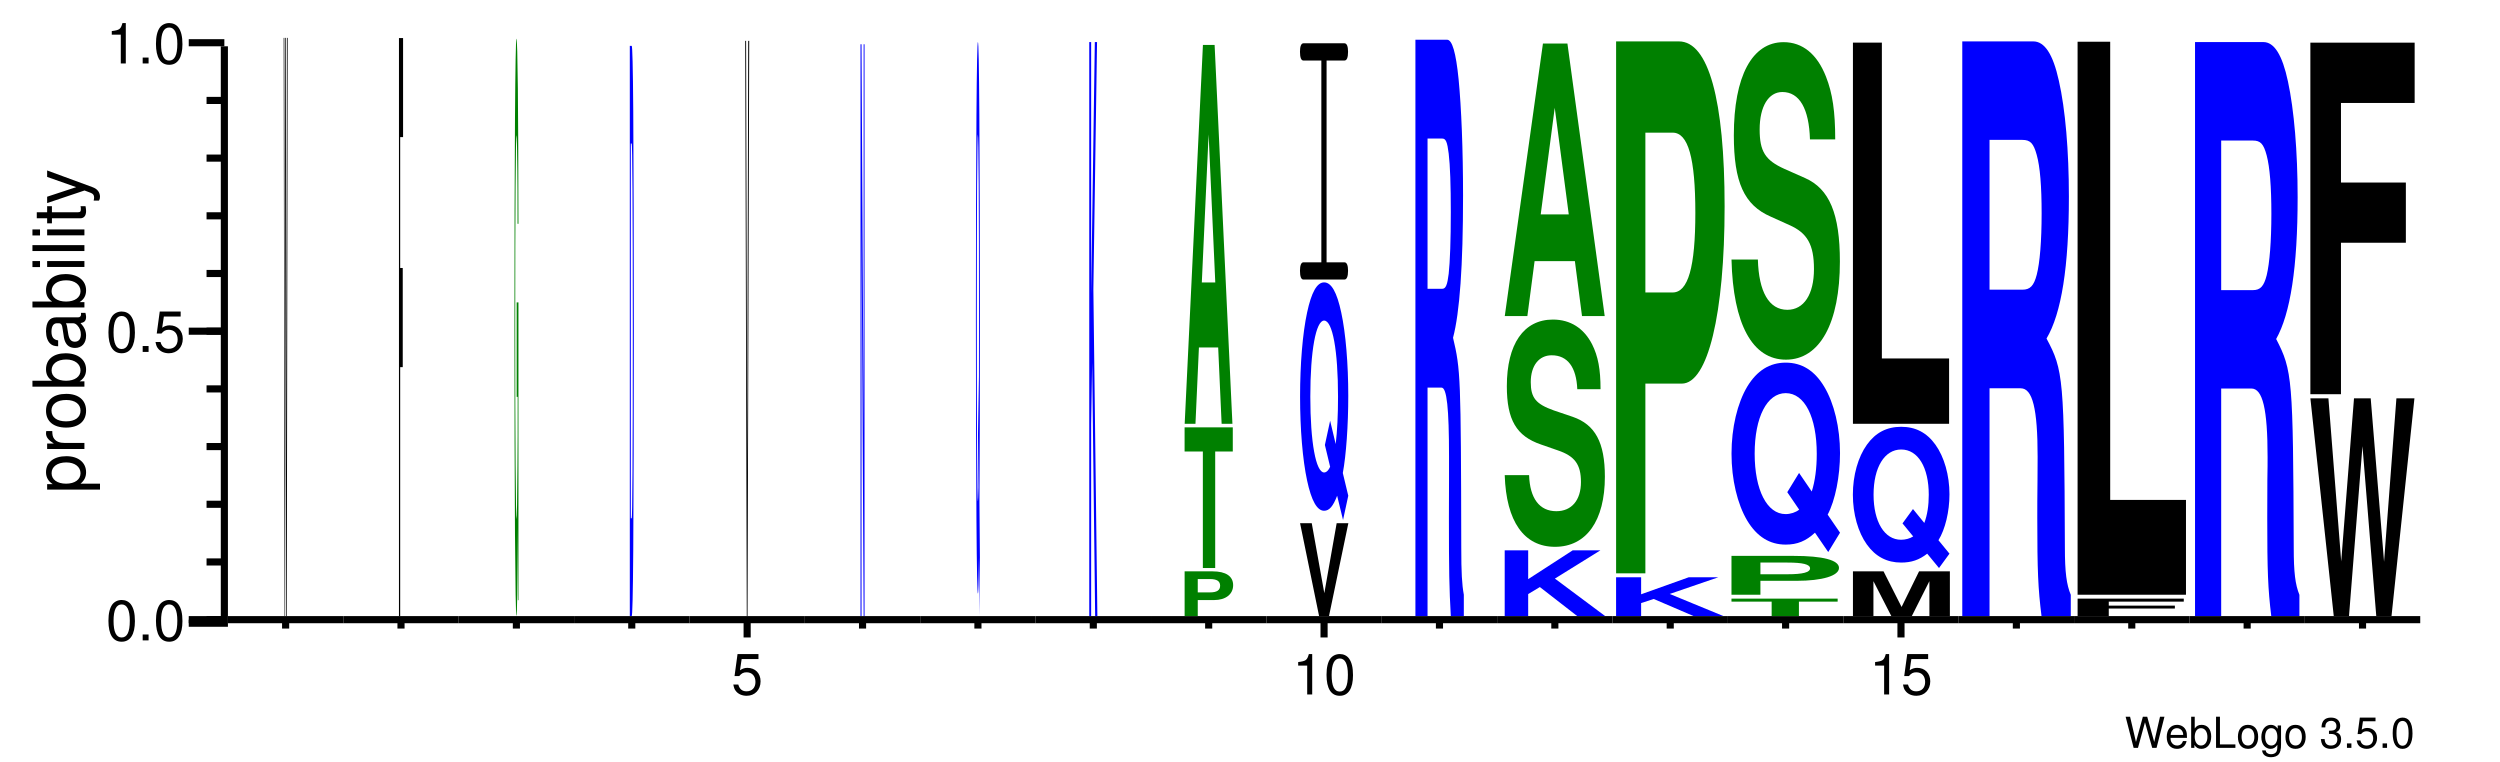 <?xml version="1.0" encoding="UTF-8"?>
<svg xmlns="http://www.w3.org/2000/svg" xmlns:xlink="http://www.w3.org/1999/xlink" width="351pt" height="107pt" viewBox="0 0 351 107" version="1.1" style="background: white" >
<defs>
<g>
<symbol overflow="visible" id="glyph0-0">
<path style="stroke:none;" d="M 4.469 0 L 5.578 -4.375 L 4.953 -4.375 L 4.141 -0.828 L 3.156 -4.375 L 2.547 -4.375 L 1.578 -0.828 L 0.75 -4.375 L 0.125 -4.375 L 1.25 0 L 1.859 0 L 2.844 -3.594 L 3.859 0 Z M 4.469 0 "/>
</symbol>
<symbol overflow="visible" id="glyph0-1">
<path style="stroke:none;" d="M 3.078 -1.406 C 3.078 -1.891 3.047 -2.172 2.953 -2.406 C 2.75 -2.922 2.266 -3.234 1.688 -3.234 C 0.797 -3.234 0.234 -2.562 0.234 -1.531 C 0.234 -0.5 0.781 0.141 1.672 0.141 C 2.391 0.141 2.891 -0.266 3.016 -0.953 L 2.516 -0.953 C 2.375 -0.547 2.094 -0.328 1.688 -0.328 C 1.375 -0.328 1.094 -0.469 0.938 -0.734 C 0.812 -0.906 0.766 -1.094 0.766 -1.406 Z M 0.781 -1.812 C 0.812 -2.391 1.172 -2.766 1.672 -2.766 C 2.172 -2.766 2.547 -2.359 2.547 -1.844 C 2.547 -1.844 2.547 -1.828 2.531 -1.812 Z M 0.781 -1.812 "/>
</symbol>
<symbol overflow="visible" id="glyph0-2">
<path style="stroke:none;" d="M 0.328 -4.375 L 0.328 0 L 0.781 0 L 0.781 -0.406 C 1.016 -0.031 1.328 0.141 1.766 0.141 C 2.594 0.141 3.141 -0.547 3.141 -1.578 C 3.141 -2.609 2.625 -3.234 1.797 -3.234 C 1.359 -3.234 1.062 -3.078 0.828 -2.719 L 0.828 -4.375 Z M 1.703 -2.766 C 2.25 -2.766 2.609 -2.281 2.609 -1.531 C 2.609 -0.812 2.25 -0.328 1.703 -0.328 C 1.172 -0.328 0.828 -0.812 0.828 -1.547 C 0.828 -2.281 1.172 -2.766 1.703 -2.766 Z M 1.703 -2.766 "/>
</symbol>
<symbol overflow="visible" id="glyph0-3">
<path style="stroke:none;" d="M 1.031 -4.375 L 0.484 -4.375 L 0.484 0 L 3.203 0 L 3.203 -0.484 L 1.031 -0.484 Z M 1.031 -4.375 "/>
</symbol>
<symbol overflow="visible" id="glyph0-4">
<path style="stroke:none;" d="M 1.625 -3.234 C 0.75 -3.234 0.219 -2.609 0.219 -1.547 C 0.219 -0.484 0.75 0.141 1.641 0.141 C 2.516 0.141 3.062 -0.484 3.062 -1.531 C 3.062 -2.609 2.531 -3.234 1.625 -3.234 Z M 1.641 -2.766 C 2.203 -2.766 2.531 -2.312 2.531 -1.531 C 2.531 -0.797 2.188 -0.328 1.641 -0.328 C 1.078 -0.328 0.734 -0.781 0.734 -1.547 C 0.734 -2.297 1.078 -2.766 1.641 -2.766 Z M 1.641 -2.766 "/>
</symbol>
<symbol overflow="visible" id="glyph0-5">
<path style="stroke:none;" d="M 2.469 -3.141 L 2.469 -2.688 C 2.219 -3.062 1.906 -3.234 1.516 -3.234 C 0.719 -3.234 0.172 -2.531 0.172 -1.516 C 0.172 -1 0.312 -0.578 0.562 -0.281 C 0.797 -0.016 1.141 0.141 1.469 0.141 C 1.859 0.141 2.141 -0.031 2.422 -0.422 L 2.422 -0.266 C 2.422 0.156 2.375 0.422 2.25 0.594 C 2.109 0.781 1.859 0.891 1.547 0.891 C 1.312 0.891 1.109 0.828 0.984 0.719 C 0.859 0.625 0.812 0.547 0.781 0.359 L 0.281 0.359 C 0.328 0.953 0.797 1.312 1.531 1.312 C 2 1.312 2.406 1.156 2.609 0.906 C 2.844 0.625 2.938 0.219 2.938 -0.516 L 2.938 -3.141 Z M 1.562 -2.766 C 2.109 -2.766 2.422 -2.312 2.422 -1.531 C 2.422 -0.781 2.094 -0.328 1.578 -0.328 C 1.031 -0.328 0.703 -0.781 0.703 -1.547 C 0.703 -2.297 1.031 -2.766 1.562 -2.766 Z M 1.562 -2.766 "/>
</symbol>
<symbol overflow="visible" id="glyph0-6">
<path style="stroke:none;" d=""/>
</symbol>
<symbol overflow="visible" id="glyph0-7">
<path style="stroke:none;" d="M 1.328 -1.953 L 1.609 -1.953 C 2.203 -1.953 2.5 -1.688 2.5 -1.188 C 2.5 -0.641 2.172 -0.328 1.609 -0.328 C 1.031 -0.328 0.75 -0.625 0.719 -1.234 L 0.188 -1.234 C 0.219 -0.891 0.281 -0.672 0.375 -0.484 C 0.594 -0.078 1.016 0.141 1.594 0.141 C 2.469 0.141 3.031 -0.391 3.031 -1.188 C 3.031 -1.734 2.828 -2.031 2.312 -2.203 C 2.719 -2.359 2.906 -2.656 2.906 -3.078 C 2.906 -3.812 2.422 -4.25 1.609 -4.25 C 0.75 -4.25 0.297 -3.781 0.281 -2.875 L 0.812 -2.875 C 0.812 -3.141 0.844 -3.281 0.906 -3.406 C 1.031 -3.641 1.297 -3.797 1.625 -3.797 C 2.094 -3.797 2.375 -3.516 2.375 -3.062 C 2.375 -2.766 2.266 -2.594 2.031 -2.484 C 1.891 -2.438 1.703 -2.406 1.328 -2.406 Z M 1.328 -1.953 "/>
</symbol>
<symbol overflow="visible" id="glyph0-8">
<path style="stroke:none;" d="M 1.141 -0.625 L 0.516 -0.625 L 0.516 0 L 1.141 0 Z M 1.141 -0.625 "/>
</symbol>
<symbol overflow="visible" id="glyph0-9">
<path style="stroke:none;" d="M 2.859 -4.25 L 0.656 -4.25 L 0.344 -1.938 L 0.828 -1.938 C 1.078 -2.234 1.281 -2.328 1.609 -2.328 C 2.172 -2.328 2.531 -1.938 2.531 -1.312 C 2.531 -0.703 2.188 -0.328 1.609 -0.328 C 1.141 -0.328 0.859 -0.562 0.734 -1.047 L 0.203 -1.047 C 0.281 -0.703 0.344 -0.531 0.469 -0.375 C 0.703 -0.047 1.141 0.141 1.625 0.141 C 2.484 0.141 3.078 -0.484 3.078 -1.391 C 3.078 -2.219 2.516 -2.797 1.703 -2.797 C 1.406 -2.797 1.156 -2.719 0.922 -2.547 L 1.094 -3.734 L 2.859 -3.734 Z M 2.859 -4.25 "/>
</symbol>
<symbol overflow="visible" id="glyph0-10">
<path style="stroke:none;" d="M 1.656 -4.25 C 1.25 -4.25 0.891 -4.078 0.672 -3.781 C 0.391 -3.406 0.266 -2.844 0.266 -2.062 C 0.266 -0.625 0.734 0.141 1.656 0.141 C 2.547 0.141 3.047 -0.625 3.047 -2.016 C 3.047 -2.844 2.906 -3.406 2.625 -3.781 C 2.406 -4.094 2.047 -4.25 1.656 -4.25 Z M 1.656 -3.781 C 2.219 -3.781 2.5 -3.203 2.5 -2.062 C 2.5 -0.859 2.219 -0.297 1.641 -0.297 C 1.078 -0.297 0.797 -0.891 0.797 -2.047 C 0.797 -3.219 1.078 -3.781 1.656 -3.781 Z M 1.656 -3.781 "/>
</symbol>
<symbol overflow="visible" id="glyph1-0">
<path style="stroke:none;" d="M 2.203 -5.672 C 1.672 -5.672 1.188 -5.438 0.891 -5.047 C 0.531 -4.547 0.344 -3.797 0.344 -2.75 C 0.344 -0.828 0.984 0.188 2.203 0.188 C 3.406 0.188 4.062 -0.828 4.062 -2.703 C 4.062 -3.797 3.875 -4.531 3.5 -5.047 C 3.203 -5.453 2.734 -5.672 2.203 -5.672 Z M 2.203 -5.047 C 2.953 -5.047 3.344 -4.281 3.344 -2.766 C 3.344 -1.156 2.969 -0.406 2.188 -0.406 C 1.438 -0.406 1.062 -1.188 1.062 -2.734 C 1.062 -4.281 1.438 -5.047 2.203 -5.047 Z M 2.203 -5.047 "/>
</symbol>
<symbol overflow="visible" id="glyph1-1">
<path style="stroke:none;" d="M 1.531 -0.828 L 0.703 -0.828 L 0.703 0 L 1.531 0 Z M 1.531 -0.828 "/>
</symbol>
<symbol overflow="visible" id="glyph1-2">
<path style="stroke:none;" d="M 3.812 -5.672 L 0.875 -5.672 L 0.453 -2.578 L 1.109 -2.578 C 1.438 -2.969 1.703 -3.109 2.141 -3.109 C 2.906 -3.109 3.391 -2.594 3.391 -1.75 C 3.391 -0.938 2.906 -0.438 2.141 -0.438 C 1.531 -0.438 1.156 -0.75 0.984 -1.391 L 0.281 -1.391 C 0.375 -0.922 0.453 -0.703 0.625 -0.5 C 0.938 -0.062 1.516 0.188 2.156 0.188 C 3.297 0.188 4.109 -0.641 4.109 -1.844 C 4.109 -2.969 3.359 -3.734 2.266 -3.734 C 1.875 -3.734 1.547 -3.625 1.219 -3.391 L 1.453 -4.969 L 3.812 -4.969 Z M 3.812 -5.672 "/>
</symbol>
<symbol overflow="visible" id="glyph1-3">
<path style="stroke:none;" d="M 2.078 -4.047 L 2.078 0 L 2.781 0 L 2.781 -5.672 L 2.312 -5.672 C 2.062 -4.797 1.906 -4.688 0.812 -4.547 L 0.812 -4.047 Z M 2.078 -4.047 "/>
</symbol>
<symbol overflow="visible" id="glyph2-0">
<path style="stroke:none;" d="M 2.188 -0.547 L 2.188 -1.375 L -0.547 -1.375 C -0.016 -1.812 0.234 -2.312 0.234 -2.984 C 0.234 -4.344 -0.859 -5.234 -2.531 -5.234 C -4.297 -5.234 -5.391 -4.375 -5.391 -2.984 C -5.391 -2.266 -5.062 -1.703 -4.453 -1.312 L -5.234 -1.312 L -5.234 -0.547 Z M -4.609 -2.844 C -4.609 -3.766 -3.797 -4.359 -2.547 -4.359 C -1.359 -4.359 -0.547 -3.75 -0.547 -2.844 C -0.547 -1.953 -1.344 -1.375 -2.578 -1.375 C -3.812 -1.375 -4.609 -1.953 -4.609 -2.844 Z M -4.609 -2.844 "/>
</symbol>
<symbol overflow="visible" id="glyph2-1">
<path style="stroke:none;" d="M -5.234 -0.688 L 0 -0.688 L 0 -1.531 L -2.719 -1.531 C -3.469 -1.531 -3.953 -1.719 -4.25 -2.125 C -4.438 -2.375 -4.5 -2.625 -4.516 -3.203 L -5.359 -3.203 C -5.375 -3.062 -5.391 -3 -5.391 -2.891 C -5.391 -2.344 -5.062 -1.938 -4.297 -1.453 L -5.234 -1.453 Z M -5.234 -0.688 "/>
</symbol>
<symbol overflow="visible" id="glyph2-2">
<path style="stroke:none;" d="M -5.391 -2.719 C -5.391 -1.25 -4.344 -0.359 -2.578 -0.359 C -0.812 -0.359 0.234 -1.234 0.234 -2.734 C 0.234 -4.203 -0.812 -5.094 -2.547 -5.094 C -4.344 -5.094 -5.391 -4.234 -5.391 -2.719 Z M -4.625 -2.734 C -4.625 -3.672 -3.844 -4.234 -2.547 -4.234 C -1.312 -4.234 -0.547 -3.656 -0.547 -2.734 C -0.547 -1.797 -1.312 -1.234 -2.578 -1.234 C -3.844 -1.234 -4.625 -1.797 -4.625 -2.734 Z M -4.625 -2.734 "/>
</symbol>
<symbol overflow="visible" id="glyph2-3">
<path style="stroke:none;" d="M -7.297 -0.547 L 0 -0.547 L 0 -1.297 L -0.672 -1.297 C -0.062 -1.688 0.234 -2.219 0.234 -2.953 C 0.234 -4.328 -0.906 -5.234 -2.641 -5.234 C -4.344 -5.234 -5.391 -4.375 -5.391 -2.984 C -5.391 -2.266 -5.125 -1.766 -4.531 -1.375 L -7.297 -1.375 Z M -4.609 -2.828 C -4.609 -3.766 -3.797 -4.359 -2.547 -4.359 C -1.359 -4.359 -0.547 -3.734 -0.547 -2.828 C -0.547 -1.953 -1.344 -1.375 -2.578 -1.375 C -3.812 -1.375 -4.609 -1.953 -4.609 -2.828 Z M -4.609 -2.828 "/>
</symbol>
<symbol overflow="visible" id="glyph2-4">
<path style="stroke:none;" d="M -0.484 -5.344 C -0.469 -5.266 -0.469 -5.219 -0.469 -5.172 C -0.469 -4.875 -0.625 -4.719 -0.875 -4.719 L -3.953 -4.719 C -4.891 -4.719 -5.391 -4.047 -5.391 -2.75 C -5.391 -1.984 -5.172 -1.359 -4.781 -1.016 C -4.516 -0.766 -4.203 -0.672 -3.688 -0.656 L -3.688 -1.484 C -4.328 -1.562 -4.625 -1.938 -4.625 -2.719 C -4.625 -3.469 -4.344 -3.891 -3.844 -3.891 L -3.625 -3.891 C -3.266 -3.891 -3.125 -3.688 -3.047 -3.016 C -2.891 -1.844 -2.844 -1.656 -2.719 -1.344 C -2.469 -0.734 -2 -0.422 -1.312 -0.422 C -0.375 -0.422 0.234 -1.078 0.234 -2.141 C 0.234 -2.797 0 -3.328 -0.547 -3.922 C -0.016 -3.984 0.234 -4.234 0.234 -4.781 C 0.234 -4.953 0.203 -5.078 0.141 -5.344 Z M -1.656 -3.891 C -1.375 -3.891 -1.203 -3.812 -0.969 -3.562 C -0.656 -3.219 -0.5 -2.812 -0.5 -2.312 C -0.5 -1.672 -0.812 -1.297 -1.344 -1.297 C -1.891 -1.297 -2.172 -1.656 -2.297 -2.547 C -2.422 -3.438 -2.453 -3.609 -2.594 -3.891 Z M -1.656 -3.891 "/>
</symbol>
<symbol overflow="visible" id="glyph2-5">
<path style="stroke:none;" d="M -5.234 -1.5 L -5.234 -0.672 L 0 -0.672 L 0 -1.5 Z M -7.297 -1.5 L -7.297 -0.656 L -6.234 -0.656 L -6.234 -1.5 Z M -7.297 -1.5 "/>
</symbol>
<symbol overflow="visible" id="glyph2-6">
<path style="stroke:none;" d="M -7.297 -1.516 L -7.297 -0.688 L 0 -0.688 L 0 -1.516 Z M -7.297 -1.516 "/>
</symbol>
<symbol overflow="visible" id="glyph2-7">
<path style="stroke:none;" d="M -5.234 -2.547 L -5.234 -1.688 L -6.688 -1.688 L -6.688 -0.844 L -5.234 -0.844 L -5.234 -0.141 L -4.562 -0.141 L -4.562 -0.844 L -0.594 -0.844 C -0.062 -0.844 0.234 -1.203 0.234 -1.859 C 0.234 -2.062 0.203 -2.266 0.156 -2.547 L -0.547 -2.547 C -0.516 -2.438 -0.5 -2.297 -0.5 -2.141 C -0.5 -1.781 -0.594 -1.688 -0.969 -1.688 L -4.562 -1.688 L -4.562 -2.547 Z M -5.234 -2.547 "/>
</symbol>
<symbol overflow="visible" id="glyph2-8">
<path style="stroke:none;" d="M -5.234 -3.875 L -1.156 -2.438 L -5.234 -1.094 L -5.234 -0.203 L 0.016 -1.969 L 0.844 -1.656 C 1.219 -1.516 1.359 -1.328 1.359 -0.984 C 1.359 -0.859 1.344 -0.719 1.297 -0.547 L 2.047 -0.547 C 2.141 -0.703 2.188 -0.875 2.188 -1.094 C 2.188 -1.375 2.094 -1.656 1.938 -1.875 C 1.734 -2.141 1.516 -2.297 1.094 -2.453 L -5.234 -4.781 Z M -5.234 -3.875 "/>
</symbol>
<symbol overflow="visible" id="glyph3-0">
<path style="stroke:none;" d="M 0.453 0 L 0.578 -81.188 L 0.469 -81.188 L 0.406 -20.266 L 0.328 -81.188 L 0.234 -81.188 L 0.172 -20.375 L 0.109 -81.188 L 0.016 -81.188 L 0.141 0 L 0.219 0 L 0.281 -63.375 L 0.359 0 Z M 0.453 0 "/>
</symbol>
<symbol overflow="visible" id="glyph4-0">
<path style="stroke:none;" d="M 0.25 -34.953 L 0.609 -34.953 L 0.609 -48.875 L 0.25 -48.875 L 0.25 -67.25 L 0.656 -67.25 L 0.656 -81.156 L 0.078 -81.156 L 0.078 0 L 0.25 0 Z M 0.25 -34.953 "/>
</symbol>
<symbol overflow="visible" id="glyph5-0">
<path style="stroke:none;" d="M 0.609 -41.594 L 0.359 -41.594 L 0.359 -28.328 L 0.5 -28.328 C 0.5 -23.984 0.5 -21.328 0.469 -18.562 C 0.438 -13.906 0.391 -11.141 0.344 -11.141 C 0.234 -11.141 0.156 -22.391 0.156 -38.312 C 0.156 -54.969 0.234 -65.047 0.328 -65.047 C 0.391 -65.047 0.422 -63.453 0.453 -60.375 C 0.469 -58.469 0.484 -56.656 0.484 -52.625 L 0.609 -52.625 C 0.594 -68.547 0.5 -78.625 0.328 -78.625 C 0.156 -78.625 0.047 -62.188 0.047 -38.094 C 0.047 -14.641 0.156 2.438 0.328 2.438 C 0.422 2.438 0.469 -1.266 0.516 -9.969 L 0.531 0.219 L 0.609 0.219 Z M 0.609 -41.594 "/>
</symbol>
<symbol overflow="visible" id="glyph6-0">
<path style="stroke:none;" d="M 0.078 0 L 0.344 0 C 0.438 0 0.516 -2.859 0.562 -9.328 C 0.609 -16.797 0.641 -27.672 0.641 -40.094 C 0.641 -52.391 0.609 -63.266 0.562 -70.844 C 0.516 -77.312 0.438 -80.062 0.344 -80.062 L 0.078 -80.062 Z M 0.219 -13.734 L 0.219 -66.344 L 0.344 -66.344 C 0.438 -66.344 0.5 -57.656 0.5 -39.984 C 0.5 -22.406 0.438 -13.734 0.344 -13.734 Z M 0.219 -13.734 "/>
</symbol>
<symbol overflow="visible" id="glyph7-0">
<path style="stroke:none;" d="M 0.359 0 L 0.594 -80.766 L 0.453 -80.766 L 0.312 -19.938 L 0.156 -80.766 L 0.031 -80.766 L 0.25 0 Z M 0.359 0 "/>
</symbol>
<symbol overflow="visible" id="glyph8-0">
<path style="stroke:none;" d="M 0.5 0 L 0.625 0 L 0.625 -80.281 L 0.5 -80.281 L 0.5 -25.656 L 0.203 -80.281 L 0.062 -80.281 L 0.062 0 L 0.203 0 L 0.203 -55.5 Z M 0.5 0 "/>
</symbol>
<symbol overflow="visible" id="glyph9-0">
<path style="stroke:none;" d="M 0.531 -10.438 C 0.578 -16.531 0.594 -26.672 0.594 -36.609 C 0.594 -47.453 0.562 -57.891 0.516 -64.891 C 0.469 -71.781 0.406 -75.125 0.312 -75.125 C 0.234 -75.125 0.156 -71.781 0.109 -64.891 C 0.062 -57.891 0.031 -47.453 0.031 -36.406 C 0.031 -25.344 0.062 -14.906 0.109 -7.906 C 0.156 -1.016 0.234 2.328 0.312 2.328 C 0.375 2.328 0.422 0.812 0.469 -2.734 L 0.531 5.469 L 0.594 -2.734 Z M 0.391 -28.188 L 0.328 -19.969 L 0.391 -12.578 C 0.359 -11.359 0.344 -10.641 0.312 -10.641 C 0.219 -10.641 0.156 -20.891 0.156 -36.406 C 0.156 -51.906 0.219 -62.156 0.312 -62.156 C 0.406 -62.156 0.469 -52.016 0.469 -36.297 C 0.469 -30.219 0.469 -24.734 0.453 -20.281 Z M 0.391 -28.188 "/>
</symbol>
<symbol overflow="visible" id="glyph10-0">
<path style="stroke:none;" d="M 0.391 -26.969 L 0.531 -35.594 L 0.953 0 L 1.266 0 L 0.703 -45.875 L 1.219 -80.594 L 0.906 -80.594 L 0.391 -45.219 L 0.391 -80.594 L 0.125 -80.594 L 0.125 0 L 0.391 0 Z M 0.391 -26.969 "/>
</symbol>
<symbol overflow="visible" id="glyph11-0">
<path style="stroke:none;" d="M 2.766 -2.25 L 5.047 -2.25 C 6.688 -2.25 7.734 -3.062 7.734 -4.344 C 7.734 -5.594 6.719 -6.281 4.859 -6.281 L 0.922 -6.281 L 0.922 0 L 2.766 0 Z M 2.766 -3.328 L 2.766 -5.203 L 4.469 -5.203 C 5.453 -5.203 5.906 -4.906 5.906 -4.266 C 5.906 -3.625 5.453 -3.328 4.469 -3.328 Z M 2.766 -3.328 "/>
</symbol>
<symbol overflow="visible" id="glyph12-0">
<path style="stroke:none;" d="M 4.453 -16.359 L 6.922 -16.359 L 6.922 -19.75 L 0.156 -19.75 L 0.156 -16.359 L 2.719 -16.359 L 2.719 0 L 4.453 0 Z M 4.453 -16.359 "/>
</symbol>
<symbol overflow="visible" id="glyph13-0">
<path style="stroke:none;" d="M 4.969 -10.719 L 5.453 0 L 6.969 0 L 4.469 -53.188 L 2.828 -53.188 L 0.266 0 L 1.781 0 L 2.266 -10.719 Z M 4.562 -19.844 L 2.672 -19.844 L 3.625 -40.641 Z M 4.562 -19.844 "/>
</symbol>
<symbol overflow="visible" id="glyph14-0">
<path style="stroke:none;" d="M 4.328 0 L 7.047 -13.047 L 5.406 -13.047 L 3.672 -3.219 L 1.906 -13.047 L 0.266 -13.047 L 2.938 0 Z M 4.328 0 "/>
</symbol>
<symbol overflow="visible" id="glyph15-0">
<path style="stroke:none;" d="M 6.422 -4.328 C 6.891 -6.844 7.188 -11.031 7.188 -15.156 C 7.188 -19.641 6.828 -23.969 6.203 -26.859 C 5.594 -29.719 4.812 -31.094 3.797 -31.094 C 2.797 -31.094 2.016 -29.719 1.406 -26.859 C 0.781 -23.969 0.422 -19.641 0.422 -15.062 C 0.422 -10.5 0.781 -6.172 1.406 -3.281 C 2.016 -0.422 2.812 0.969 3.797 0.969 C 4.531 0.969 5.062 0.328 5.625 -1.141 L 6.453 2.266 L 7.188 -1.141 Z M 4.641 -11.672 L 3.906 -8.266 L 4.641 -5.203 C 4.422 -4.703 4.109 -4.406 3.797 -4.406 C 2.641 -4.406 1.859 -8.641 1.859 -15.062 C 1.859 -21.484 2.641 -25.734 3.797 -25.734 C 4.984 -25.734 5.75 -21.531 5.75 -15.031 C 5.75 -12.5 5.641 -10.234 5.422 -8.391 Z M 4.641 -11.672 "/>
</symbol>
<symbol overflow="visible" id="glyph16-0">
<path style="stroke:none;" d="M 5.766 -30.75 L 8.266 -30.75 C 8.609 -30.75 8.781 -31.156 8.781 -31.984 C 8.781 -32.75 8.609 -33.172 8.266 -33.172 L 2.516 -33.172 C 2.203 -33.172 2.031 -32.75 2.031 -31.984 C 2.031 -31.156 2.203 -30.75 2.516 -30.75 L 5.031 -30.75 L 5.031 -2.422 L 2.516 -2.422 C 2.203 -2.422 2.031 -2 2.031 -1.234 C 2.031 -0.406 2.203 0 2.516 0 L 8.266 0 C 8.594 0 8.781 -0.406 8.781 -1.234 C 8.781 -2 8.609 -2.422 8.266 -2.422 L 5.766 -2.422 Z M 5.766 -30.75 "/>
</symbol>
<symbol overflow="visible" id="glyph17-0">
<path style="stroke:none;" d="M 2.609 -32.078 L 4.578 -32.078 C 5.312 -32.078 5.625 -29.188 5.625 -22.422 C 5.625 -21.75 5.625 -20.641 5.625 -19.203 C 5.609 -17.094 5.609 -15.094 5.609 -13.875 C 5.609 -6.328 5.656 -3.891 5.875 0 L 7.703 0 L 7.703 -3 C 7.438 -4.438 7.344 -6.109 7.344 -9.656 C 7.297 -33.516 7.25 -34.625 6.188 -39.078 C 7.125 -42.625 7.594 -49.172 7.594 -59.047 C 7.594 -65.484 7.359 -71.375 6.969 -75.375 C 6.594 -79.141 6.062 -80.922 5.359 -80.922 L 0.906 -80.922 L 0.906 0 L 2.609 0 Z M 2.609 -45.953 L 2.609 -67.047 L 4.672 -67.047 C 5.172 -67.047 5.375 -66.594 5.578 -64.938 C 5.781 -63.266 5.875 -60.5 5.875 -56.719 C 5.875 -52.844 5.766 -49.734 5.578 -48.062 C 5.391 -46.516 5.172 -45.953 4.672 -45.953 Z M 2.609 -45.953 "/>
</symbol>
<symbol overflow="visible" id="glyph18-0">
<path style="stroke:none;" d="M 4.922 -3.094 L 6.562 -4.078 L 11.812 0 L 15.734 0 L 8.672 -5.266 L 15.062 -9.234 L 11.172 -9.234 L 4.922 -5.188 L 4.922 -9.234 L 1.625 -9.234 L 1.625 0 L 4.922 0 Z M 4.922 -3.094 "/>
</symbol>
<symbol overflow="visible" id="glyph19-0">
<path style="stroke:none;" d="M 14.203 -21.172 C 14.203 -23.969 13.859 -25.812 13.016 -27.484 C 11.859 -29.734 9.969 -30.953 7.516 -30.953 C 3.422 -30.953 1.047 -27.531 1.047 -21.594 C 1.047 -16.875 2.391 -14.578 5.859 -13.406 L 8.234 -12.578 C 10.578 -11.781 11.453 -10.609 11.453 -8.141 C 11.453 -5.594 10.141 -4.047 8 -4.047 C 5.625 -4.047 4.281 -5.844 4.172 -9.109 L 0.75 -9.109 C 0.953 -2.594 3.469 0.953 7.812 0.953 C 12.219 0.953 14.812 -2.719 14.812 -8.891 C 14.812 -13.703 13.453 -16.203 10.297 -17.297 L 7.625 -18.203 C 5.125 -19.094 4.406 -19.969 4.406 -22.172 C 4.406 -24.469 5.547 -25.938 7.344 -25.938 C 9.578 -25.938 10.812 -24.266 10.938 -21.172 Z M 14.203 -21.172 "/>
</symbol>
<symbol overflow="visible" id="glyph20-0">
<path style="stroke:none;" d="M 10.391 -7.719 L 11.391 0 L 14.578 0 L 9.344 -38.266 L 5.906 -38.266 L 0.547 0 L 3.719 0 L 4.734 -7.719 Z M 9.531 -14.281 L 5.594 -14.281 L 7.562 -29.25 Z M 9.531 -14.281 "/>
</symbol>
<symbol overflow="visible" id="glyph21-0">
<path style="stroke:none;" d="M 5.25 -1.828 L 7.016 -2.406 L 12.625 0 L 16.812 0 L 9.266 -3.109 L 16.094 -5.453 L 11.938 -5.453 L 5.25 -3.062 L 5.25 -5.453 L 1.734 -5.453 L 1.734 0 L 5.25 0 Z M 5.25 -1.828 "/>
</symbol>
<symbol overflow="visible" id="glyph22-0">
<path style="stroke:none;" d="M 6.188 -26.641 L 11.297 -26.641 C 14.953 -26.641 17.312 -36.375 17.312 -51.531 C 17.312 -66.484 15.047 -74.688 10.891 -74.688 L 2.078 -74.688 L 2.078 0 L 6.188 0 Z M 6.188 -39.438 L 6.188 -61.875 L 10.016 -61.875 C 12.203 -61.875 13.203 -58.297 13.203 -50.609 C 13.203 -43.031 12.203 -39.438 10.016 -39.438 Z M 6.188 -39.438 "/>
</symbol>
<symbol overflow="visible" id="glyph23-0">
<path style="stroke:none;" d="M 9.828 -2.031 L 15.266 -2.031 L 15.266 -2.453 L 0.359 -2.453 L 0.359 -2.031 L 6 -2.031 L 6 0 L 9.828 0 Z M 9.828 -2.031 "/>
</symbol>
<symbol overflow="visible" id="glyph24-0">
<path style="stroke:none;" d="M 6.125 -1.953 L 11.188 -1.953 C 14.812 -1.953 17.156 -2.656 17.156 -3.766 C 17.156 -4.859 14.906 -5.453 10.781 -5.453 L 2.062 -5.453 L 2.062 0 L 6.125 0 Z M 6.125 -2.875 L 6.125 -4.516 L 9.922 -4.516 C 12.078 -4.516 13.094 -4.266 13.094 -3.703 C 13.094 -3.141 12.078 -2.875 9.922 -2.875 Z M 6.125 -2.875 "/>
</symbol>
<symbol overflow="visible" id="glyph25-0">
<path style="stroke:none;" d="M 14.438 -3.438 C 15.5 -5.453 16.172 -8.797 16.172 -12.078 C 16.172 -15.656 15.344 -19.094 13.953 -21.406 C 12.594 -23.672 10.812 -24.781 8.547 -24.781 C 6.297 -24.781 4.516 -23.672 3.141 -21.406 C 1.766 -19.094 0.938 -15.656 0.938 -12 C 0.938 -8.359 1.766 -4.922 3.141 -2.609 C 4.516 -0.328 6.312 0.766 8.547 0.766 C 10.172 0.766 11.391 0.266 12.656 -0.906 L 14.516 1.812 L 16.172 -0.906 Z M 10.422 -9.297 L 8.766 -6.594 L 10.438 -4.141 C 9.938 -3.75 9.219 -3.516 8.531 -3.516 C 5.922 -3.516 4.188 -6.891 4.188 -12 C 4.188 -17.125 5.922 -20.5 8.547 -20.5 C 11.203 -20.5 12.906 -17.156 12.906 -11.969 C 12.906 -9.969 12.672 -8.156 12.203 -6.688 Z M 10.422 -9.297 "/>
</symbol>
<symbol overflow="visible" id="glyph26-0">
<path style="stroke:none;" d="M 15.375 -29.578 C 15.375 -33.484 15 -36.062 14.078 -38.391 C 12.844 -41.547 10.797 -43.234 8.125 -43.234 C 3.703 -43.234 1.141 -38.453 1.141 -30.156 C 1.141 -23.578 2.578 -20.359 6.328 -18.734 L 8.922 -17.562 C 11.453 -16.453 12.391 -14.812 12.391 -11.375 C 12.391 -7.812 10.969 -5.656 8.656 -5.656 C 6.078 -5.656 4.641 -8.172 4.516 -12.719 L 0.812 -12.719 C 1.031 -3.625 3.75 1.344 8.453 1.344 C 13.219 1.344 16.031 -3.797 16.031 -12.422 C 16.031 -19.141 14.562 -22.641 11.141 -24.156 L 8.25 -25.438 C 5.547 -26.656 4.766 -27.891 4.766 -30.984 C 4.766 -34.188 6 -36.234 7.953 -36.234 C 10.359 -36.234 11.703 -33.891 11.828 -29.578 Z M 15.375 -29.578 "/>
</symbol>
<symbol overflow="visible" id="glyph27-0">
<path style="stroke:none;" d="M 4.141 -4.906 L 6.656 0 L 9.531 0 L 12 -4.906 L 12 0 L 14.875 0 L 14.875 -6.281 L 10.547 -6.281 L 8.094 -1.281 L 5.562 -6.281 L 1.266 -6.281 L 1.266 0 L 4.141 0 Z M 4.141 -4.906 "/>
</symbol>
<symbol overflow="visible" id="glyph28-0">
<path style="stroke:none;" d="M 12.844 -2.562 C 13.781 -4.062 14.391 -6.562 14.391 -9.016 C 14.391 -11.672 13.656 -14.25 12.422 -15.969 C 11.203 -17.672 9.625 -18.484 7.609 -18.484 C 5.594 -18.484 4.016 -17.672 2.797 -15.969 C 1.562 -14.25 0.828 -11.672 0.828 -8.953 C 0.828 -6.234 1.562 -3.672 2.797 -1.953 C 4.016 -0.25 5.625 0.578 7.609 0.578 C 9.062 0.578 10.141 0.203 11.266 -0.672 L 12.922 1.344 L 14.391 -0.672 Z M 9.266 -6.938 L 7.797 -4.922 L 9.297 -3.094 C 8.844 -2.797 8.203 -2.625 7.594 -2.625 C 5.266 -2.625 3.734 -5.141 3.734 -8.953 C 3.734 -12.781 5.266 -15.297 7.609 -15.297 C 9.969 -15.297 11.484 -12.797 11.484 -8.938 C 11.484 -7.438 11.281 -6.094 10.859 -4.984 Z M 9.266 -6.938 "/>
</symbol>
<symbol overflow="visible" id="glyph29-0">
<path style="stroke:none;" d="M 6.234 -53.516 L 2.172 -53.516 L 2.172 0 L 15.672 0 L 15.672 -9.172 L 6.234 -9.172 Z M 6.234 -53.516 "/>
</symbol>
<symbol overflow="visible" id="glyph30-0">
<path style="stroke:none;" d="M 5.875 -31.984 L 10.25 -31.984 C 11.922 -31.984 12.625 -29.109 12.625 -22.359 C 12.625 -21.688 12.625 -20.594 12.609 -19.156 C 12.578 -17.047 12.578 -15.047 12.578 -13.828 C 12.578 -6.312 12.688 -3.875 13.172 0 L 17.281 0 L 17.281 -2.984 C 16.688 -4.422 16.453 -6.094 16.453 -9.625 C 16.359 -33.422 16.25 -34.531 13.875 -38.969 C 15.969 -42.5 17.016 -49.031 17.016 -58.891 C 17.016 -65.312 16.516 -71.172 15.609 -75.156 C 14.781 -78.922 13.594 -80.688 12.016 -80.688 L 2.047 -80.688 L 2.047 0 L 5.875 0 Z M 5.875 -45.828 L 5.875 -66.859 L 10.484 -66.859 C 11.578 -66.859 12.047 -66.406 12.5 -64.75 C 12.969 -63.094 13.188 -60.328 13.188 -56.562 C 13.188 -52.688 12.938 -49.594 12.5 -47.922 C 12.094 -46.375 11.578 -45.828 10.484 -45.828 Z M 5.875 -45.828 "/>
</symbol>
<symbol overflow="visible" id="glyph31-0">
<path style="stroke:none;" d="M 6.531 -1.062 L 15.812 -1.062 L 15.812 -1.469 L 6.531 -1.469 L 6.531 -2.031 L 17.062 -2.031 L 17.062 -2.453 L 2.156 -2.453 L 2.156 0 L 6.531 0 Z M 6.531 -1.062 "/>
</symbol>
<symbol overflow="visible" id="glyph32-0">
<path style="stroke:none;" d="M 7.016 -77.641 L 2.438 -77.641 L 2.438 0 L 17.656 0 L 17.656 -13.312 L 7.016 -13.312 Z M 7.016 -77.641 "/>
</symbol>
<symbol overflow="visible" id="glyph33-0">
<path style="stroke:none;" d="M 5.641 -31.953 L 9.875 -31.953 C 11.469 -31.953 12.156 -29.078 12.156 -22.328 C 12.156 -21.672 12.156 -20.562 12.125 -19.125 C 12.109 -17.031 12.109 -15.031 12.109 -13.812 C 12.109 -6.297 12.203 -3.875 12.672 0 L 16.625 0 L 16.625 -2.984 C 16.047 -4.422 15.828 -6.078 15.828 -9.625 C 15.734 -33.391 15.641 -34.484 13.359 -38.906 C 15.359 -42.453 16.375 -48.969 16.375 -58.812 C 16.375 -65.219 15.875 -71.078 15.016 -75.062 C 14.219 -78.812 13.078 -80.594 11.562 -80.594 L 1.969 -80.594 L 1.969 0 L 5.641 0 Z M 5.641 -45.766 L 5.641 -66.766 L 10.094 -66.766 C 11.141 -66.766 11.594 -66.328 12.031 -64.672 C 12.469 -63.016 12.688 -60.25 12.688 -56.484 C 12.688 -52.625 12.438 -49.531 12.031 -47.859 C 11.641 -46.312 11.141 -45.766 10.094 -45.766 Z M 5.641 -45.766 "/>
</symbol>
<symbol overflow="visible" id="glyph34-0">
<path style="stroke:none;" d="M 11.594 0 L 14.812 -30.578 L 12.281 -30.578 L 10.547 -7.625 L 8.672 -30.578 L 6.328 -30.578 L 4.531 -7.672 L 2.734 -30.578 L 0.203 -30.578 L 3.484 0 L 5.625 0 L 7.516 -23.859 L 9.453 0 Z M 11.594 0 "/>
</symbol>
<symbol overflow="visible" id="glyph35-0">
<path style="stroke:none;" d="M 6.406 -21.266 L 15.516 -21.266 L 15.516 -29.719 L 6.406 -29.719 L 6.406 -40.891 L 16.75 -40.891 L 16.75 -49.359 L 2.109 -49.359 L 2.109 0 L 6.406 0 Z M 6.406 -21.266 "/>
</symbol>
</g>
</defs>
<g id="surface1">
<g style="fill:rgb(0%,0%,0%);fill-opacity:1;">
  <use xlink:href="#glyph0-0" x="298.312" y="105"/>
  <use xlink:href="#glyph0-1" x="303.976" y="105"/>
  <use xlink:href="#glyph0-2" x="307.312" y="105"/>
  <use xlink:href="#glyph0-3" x="310.648" y="105"/>
  <use xlink:href="#glyph0-4" x="313.984" y="105"/>
  <use xlink:href="#glyph0-5" x="317.32" y="105"/>
  <use xlink:href="#glyph0-4" x="320.656" y="105"/>
  <use xlink:href="#glyph0-6" x="323.992" y="105"/>
  <use xlink:href="#glyph0-7" x="325.66" y="105"/>
  <use xlink:href="#glyph0-8" x="328.996" y="105"/>
  <use xlink:href="#glyph0-9" x="330.664" y="105"/>
  <use xlink:href="#glyph0-8" x="334" y="105"/>
  <use xlink:href="#glyph0-10" x="335.668" y="105"/>
</g>
<path style="fill:none;stroke-width:4.167;stroke-linecap:butt;stroke-linejoin:miter;stroke:rgb(0%,0%,0%);stroke-opacity:1;stroke-miterlimit:10;" d="M 110.417 81.25 L 131.25 81.25 L 131.25 418.75 " transform="matrix(0.24,0,0,-0.24,0,107)"/>
<g style="fill:rgb(0%,0%,0%);fill-opacity:1;">
  <use xlink:href="#glyph1-0" x="14.881" y="89.91"/>
  <use xlink:href="#glyph1-1" x="19.329" y="89.91"/>
  <use xlink:href="#glyph1-0" x="21.553" y="89.91"/>
</g>
<path style="fill:none;stroke-width:4.167;stroke-linecap:butt;stroke-linejoin:miter;stroke:rgb(0%,0%,0%);stroke-opacity:1;stroke-miterlimit:10;" d="M 110.417 83.333 L 131.25 83.333 " transform="matrix(0.24,0,0,-0.24,0,107)"/>
<g style="fill:rgb(0%,0%,0%);fill-opacity:1;">
  <use xlink:href="#glyph1-0" x="14.881" y="49.41"/>
  <use xlink:href="#glyph1-1" x="19.329" y="49.41"/>
  <use xlink:href="#glyph1-2" x="21.553" y="49.41"/>
</g>
<path style="fill:none;stroke-width:4.167;stroke-linecap:butt;stroke-linejoin:miter;stroke:rgb(0%,0%,0%);stroke-opacity:1;stroke-miterlimit:10;" d="M 110.417 252.083 L 131.25 252.083 " transform="matrix(0.24,0,0,-0.24,0,107)"/>
<g style="fill:rgb(0%,0%,0%);fill-opacity:1;">
  <use xlink:href="#glyph1-3" x="14.881" y="8.91"/>
  <use xlink:href="#glyph1-1" x="19.329" y="8.91"/>
  <use xlink:href="#glyph1-0" x="21.553" y="8.91"/>
</g>
<path style="fill:none;stroke-width:4.167;stroke-linecap:butt;stroke-linejoin:miter;stroke:rgb(0%,0%,0%);stroke-opacity:1;stroke-miterlimit:10;" d="M 110.417 420.833 L 131.25 420.833 " transform="matrix(0.24,0,0,-0.24,0,107)"/>
<path style="fill:none;stroke-width:4.167;stroke-linecap:butt;stroke-linejoin:miter;stroke:rgb(0%,0%,0%);stroke-opacity:1;stroke-miterlimit:10;" d="M 131.25 83.333 L 120.833 83.333 " transform="matrix(0.24,0,0,-0.24,0,107)"/>
<path style="fill:none;stroke-width:4.167;stroke-linecap:butt;stroke-linejoin:miter;stroke:rgb(0%,0%,0%);stroke-opacity:1;stroke-miterlimit:10;" d="M 131.25 117.09 L 120.833 117.09 " transform="matrix(0.24,0,0,-0.24,0,107)"/>
<path style="fill:none;stroke-width:4.167;stroke-linecap:butt;stroke-linejoin:miter;stroke:rgb(0%,0%,0%);stroke-opacity:1;stroke-miterlimit:10;" d="M 131.25 150.83 L 120.833 150.83 " transform="matrix(0.24,0,0,-0.24,0,107)"/>
<path style="fill:none;stroke-width:4.167;stroke-linecap:butt;stroke-linejoin:miter;stroke:rgb(0%,0%,0%);stroke-opacity:1;stroke-miterlimit:10;" d="M 131.25 184.587 L 120.833 184.587 " transform="matrix(0.24,0,0,-0.24,0,107)"/>
<path style="fill:none;stroke-width:4.167;stroke-linecap:butt;stroke-linejoin:miter;stroke:rgb(0%,0%,0%);stroke-opacity:1;stroke-miterlimit:10;" d="M 131.25 218.327 L 120.833 218.327 " transform="matrix(0.24,0,0,-0.24,0,107)"/>
<path style="fill:none;stroke-width:4.167;stroke-linecap:butt;stroke-linejoin:miter;stroke:rgb(0%,0%,0%);stroke-opacity:1;stroke-miterlimit:10;" d="M 131.25 252.083 L 120.833 252.083 " transform="matrix(0.24,0,0,-0.24,0,107)"/>
<path style="fill:none;stroke-width:4.167;stroke-linecap:butt;stroke-linejoin:miter;stroke:rgb(0%,0%,0%);stroke-opacity:1;stroke-miterlimit:10;" d="M 131.25 285.84 L 120.833 285.84 " transform="matrix(0.24,0,0,-0.24,0,107)"/>
<path style="fill:none;stroke-width:4.167;stroke-linecap:butt;stroke-linejoin:miter;stroke:rgb(0%,0%,0%);stroke-opacity:1;stroke-miterlimit:10;" d="M 131.25 319.58 L 120.833 319.58 " transform="matrix(0.24,0,0,-0.24,0,107)"/>
<path style="fill:none;stroke-width:4.167;stroke-linecap:butt;stroke-linejoin:miter;stroke:rgb(0%,0%,0%);stroke-opacity:1;stroke-miterlimit:10;" d="M 131.25 353.337 L 120.833 353.337 " transform="matrix(0.24,0,0,-0.24,0,107)"/>
<path style="fill:none;stroke-width:4.167;stroke-linecap:butt;stroke-linejoin:miter;stroke:rgb(0%,0%,0%);stroke-opacity:1;stroke-miterlimit:10;" d="M 131.25 387.077 L 120.833 387.077 " transform="matrix(0.24,0,0,-0.24,0,107)"/>
<g style="fill:rgb(0%,0%,0%);fill-opacity:1;">
  <use xlink:href="#glyph2-0" x="11.852" y="69.283"/>
  <use xlink:href="#glyph2-1" x="11.852" y="63.723"/>
  <use xlink:href="#glyph2-2" x="11.852" y="60.393"/>
  <use xlink:href="#glyph2-3" x="11.852" y="54.833"/>
  <use xlink:href="#glyph2-4" x="11.852" y="49.273"/>
  <use xlink:href="#glyph2-3" x="11.852" y="43.713"/>
  <use xlink:href="#glyph2-5" x="11.852" y="38.153"/>
  <use xlink:href="#glyph2-6" x="11.852" y="35.933"/>
  <use xlink:href="#glyph2-5" x="11.852" y="33.713"/>
  <use xlink:href="#glyph2-7" x="11.852" y="31.493"/>
  <use xlink:href="#glyph2-8" x="11.852" y="28.713"/>
</g>
<path style="fill:none;stroke-width:4.167;stroke-linecap:butt;stroke-linejoin:miter;stroke:rgb(0%,0%,0%);stroke-opacity:1;stroke-miterlimit:10;" d="M 133.333 83.333 L 200.83 83.333 M 167.09 83.333 L 167.09 78.125 " transform="matrix(0.24,0,0,-0.24,0,107)"/>
<g style="fill:rgb(0%,0%,0%);fill-opacity:1;">
  <use xlink:href="#glyph3-0" x="39.811" y="86.5"/>
</g>
<path style="fill:none;stroke-width:4.167;stroke-linecap:butt;stroke-linejoin:miter;stroke:rgb(0%,0%,0%);stroke-opacity:1;stroke-miterlimit:10;" d="M 200.83 83.333 L 268.327 83.333 M 234.587 83.333 L 234.587 78.125 " transform="matrix(0.24,0,0,-0.24,0,107)"/>
<g style="fill:rgb(0%,0%,0%);fill-opacity:1;">
  <use xlink:href="#glyph4-0" x="55.936" y="86.5"/>
</g>
<path style="fill:none;stroke-width:4.167;stroke-linecap:butt;stroke-linejoin:miter;stroke:rgb(0%,0%,0%);stroke-opacity:1;stroke-miterlimit:10;" d="M 268.327 83.333 L 335.84 83.333 M 302.083 83.333 L 302.083 78.125 " transform="matrix(0.24,0,0,-0.24,0,107)"/>
<g style="fill:rgb(0%,50.194%,0%);fill-opacity:1;">
  <use xlink:href="#glyph5-0" x="72.181" y="84.047"/>
</g>
<path style="fill:none;stroke-width:4.167;stroke-linecap:butt;stroke-linejoin:miter;stroke:rgb(0%,0%,0%);stroke-opacity:1;stroke-miterlimit:10;" d="M 335.84 83.333 L 403.337 83.333 M 369.58 83.333 L 369.58 78.125 " transform="matrix(0.24,0,0,-0.24,0,107)"/>
<g style="fill:rgb(0%,0%,100%);fill-opacity:1;">
  <use xlink:href="#glyph6-0" x="88.347" y="86.5"/>
</g>
<path style="fill:none;stroke-width:4.167;stroke-linecap:butt;stroke-linejoin:miter;stroke:rgb(0%,0%,0%);stroke-opacity:1;stroke-miterlimit:10;" d="M 403.337 83.333 L 470.833 83.333 M 437.077 83.333 L 437.077 72.917 " transform="matrix(0.24,0,0,-0.24,0,107)"/>
<g style="fill:rgb(0%,0%,0%);fill-opacity:1;">
  <use xlink:href="#glyph1-2" x="102.676" y="97.5"/>
</g>
<g style="fill:rgb(0%,0%,0%);fill-opacity:1;">
  <use xlink:href="#glyph7-0" x="104.596" y="86.5"/>
</g>
<path style="fill:none;stroke-width:4.167;stroke-linecap:butt;stroke-linejoin:miter;stroke:rgb(0%,0%,0%);stroke-opacity:1;stroke-miterlimit:10;" d="M 470.833 83.333 L 538.33 83.333 M 504.59 83.333 L 504.59 78.125 " transform="matrix(0.24,0,0,-0.24,0,107)"/>
<g style="fill:rgb(0%,0%,100%);fill-opacity:1;">
  <use xlink:href="#glyph8-0" x="120.755" y="86.5"/>
</g>
<path style="fill:none;stroke-width:4.167;stroke-linecap:butt;stroke-linejoin:miter;stroke:rgb(0%,0%,0%);stroke-opacity:1;stroke-miterlimit:10;" d="M 538.33 83.333 L 605.827 83.333 M 572.087 83.333 L 572.087 78.125 " transform="matrix(0.24,0,0,-0.24,0,107)"/>
<g style="fill:rgb(0%,0%,100%);fill-opacity:1;">
  <use xlink:href="#glyph9-0" x="136.985" y="81.017"/>
</g>
<path style="fill:none;stroke-width:4.167;stroke-linecap:butt;stroke-linejoin:miter;stroke:rgb(0%,0%,0%);stroke-opacity:1;stroke-miterlimit:10;" d="M 605.827 83.333 L 673.34 83.333 M 639.583 83.333 L 639.583 78.125 " transform="matrix(0.24,0,0,-0.24,0,107)"/>
<g style="fill:rgb(0%,0%,100%);fill-opacity:1;">
  <use xlink:href="#glyph10-0" x="152.806" y="86.5"/>
</g>
<path style="fill:none;stroke-width:4.167;stroke-linecap:butt;stroke-linejoin:miter;stroke:rgb(0%,0%,0%);stroke-opacity:1;stroke-miterlimit:10;" d="M 673.34 83.333 L 740.837 83.333 M 707.08 83.333 L 707.08 78.125 " transform="matrix(0.24,0,0,-0.24,0,107)"/>
<g style="fill:rgb(0%,50.194%,0%);fill-opacity:1;">
  <use xlink:href="#glyph11-0" x="165.399" y="86.5"/>
</g>
<g style="fill:rgb(0%,50.194%,0%);fill-opacity:1;">
  <use xlink:href="#glyph12-0" x="166.161" y="79.75"/>
</g>
<g style="fill:rgb(0%,50.194%,0%);fill-opacity:1;">
  <use xlink:href="#glyph13-0" x="166.063" y="59.5"/>
</g>
<path style="fill:none;stroke-width:4.167;stroke-linecap:butt;stroke-linejoin:miter;stroke:rgb(0%,0%,0%);stroke-opacity:1;stroke-miterlimit:10;" d="M 740.837 83.333 L 808.333 83.333 M 774.577 83.333 L 774.577 72.917 " transform="matrix(0.24,0,0,-0.24,0,107)"/>
<g style="fill:rgb(0%,0%,0%);fill-opacity:1;">
  <use xlink:href="#glyph1-3" x="181.452" y="97.5"/>
  <use xlink:href="#glyph1-0" x="185.9" y="97.5"/>
</g>
<g style="fill:rgb(0%,0%,0%);fill-opacity:1;">
  <use xlink:href="#glyph14-0" x="182.263" y="86.5"/>
</g>
<g style="fill:rgb(0%,0%,100%);fill-opacity:1;">
  <use xlink:href="#glyph15-0" x="182.109" y="70.742"/>
</g>
<g style="fill:rgb(0%,0%,0%);fill-opacity:1;">
  <use xlink:href="#glyph16-0" x="180.486" y="39.25"/>
</g>
<path style="fill:none;stroke-width:4.167;stroke-linecap:butt;stroke-linejoin:miter;stroke:rgb(0%,0%,0%);stroke-opacity:1;stroke-miterlimit:10;" d="M 808.333 83.333 L 875.83 83.333 M 842.09 83.333 L 842.09 78.125 " transform="matrix(0.24,0,0,-0.24,0,107)"/>
<g style="fill:rgb(0%,0%,100%);fill-opacity:1;">
  <use xlink:href="#glyph17-0" x="197.818" y="86.5"/>
</g>
<path style="fill:none;stroke-width:4.167;stroke-linecap:butt;stroke-linejoin:miter;stroke:rgb(0%,0%,0%);stroke-opacity:1;stroke-miterlimit:10;" d="M 875.83 83.333 L 943.327 83.333 M 909.587 83.333 L 909.587 78.125 " transform="matrix(0.24,0,0,-0.24,0,107)"/>
<g style="fill:rgb(0%,0%,100%);fill-opacity:1;">
  <use xlink:href="#glyph18-0" x="209.635" y="86.5"/>
</g>
<g style="fill:rgb(0%,50.194%,0%);fill-opacity:1;">
  <use xlink:href="#glyph19-0" x="210.513" y="75.82"/>
</g>
<g style="fill:rgb(0%,50.194%,0%);fill-opacity:1;">
  <use xlink:href="#glyph20-0" x="210.723" y="44.38"/>
</g>
<path style="fill:none;stroke-width:4.167;stroke-linecap:butt;stroke-linejoin:miter;stroke:rgb(0%,0%,0%);stroke-opacity:1;stroke-miterlimit:10;" d="M 943.327 83.333 L 1010.824 83.333 M 977.083 83.333 L 977.083 78.125 " transform="matrix(0.24,0,0,-0.24,0,107)"/>
<g style="fill:rgb(0%,0%,100%);fill-opacity:1;">
  <use xlink:href="#glyph21-0" x="225.164" y="86.5"/>
</g>
<g style="fill:rgb(0%,50.194%,0%);fill-opacity:1;">
  <use xlink:href="#glyph22-0" x="224.823" y="80.5"/>
</g>
<path style="fill:none;stroke-width:4.167;stroke-linecap:butt;stroke-linejoin:miter;stroke:rgb(0%,0%,0%);stroke-opacity:1;stroke-miterlimit:10;" d="M 1010.824 83.333 L 1078.337 83.333 M 1044.58 83.333 L 1044.58 78.125 " transform="matrix(0.24,0,0,-0.24,0,107)"/>
<g style="fill:rgb(0%,50.194%,0%);fill-opacity:1;">
  <use xlink:href="#glyph23-0" x="242.74" y="86.5"/>
</g>
<g style="fill:rgb(0%,50.194%,0%);fill-opacity:1;">
  <use xlink:href="#glyph24-0" x="241.038" y="83.5"/>
</g>
<g style="fill:rgb(0%,0%,100%);fill-opacity:1;">
  <use xlink:href="#glyph25-0" x="242.167" y="75.696"/>
</g>
<g style="fill:rgb(0%,50.194%,0%);fill-opacity:1;">
  <use xlink:href="#glyph26-0" x="242.29" y="49.153"/>
</g>
<path style="fill:none;stroke-width:4.167;stroke-linecap:butt;stroke-linejoin:miter;stroke:rgb(0%,0%,0%);stroke-opacity:1;stroke-miterlimit:10;" d="M 1078.337 83.333 L 1145.833 83.333 M 1112.077 83.333 L 1112.077 72.917 " transform="matrix(0.24,0,0,-0.24,0,107)"/>
<g style="fill:rgb(0%,0%,0%);fill-opacity:1;">
  <use xlink:href="#glyph1-3" x="262.452" y="97.5"/>
  <use xlink:href="#glyph1-2" x="266.9" y="97.5"/>
</g>
<g style="fill:rgb(0%,0%,0%);fill-opacity:1;">
  <use xlink:href="#glyph27-0" x="258.888" y="86.5"/>
</g>
<g style="fill:rgb(0%,0%,100%);fill-opacity:1;">
  <use xlink:href="#glyph28-0" x="259.315" y="78.407"/>
</g>
<g style="fill:rgb(0%,0%,0%);fill-opacity:1;">
  <use xlink:href="#glyph29-0" x="257.98" y="59.5"/>
</g>
<path style="fill:none;stroke-width:4.167;stroke-linecap:butt;stroke-linejoin:miter;stroke:rgb(0%,0%,0%);stroke-opacity:1;stroke-miterlimit:10;" d="M 1145.833 83.333 L 1213.33 83.333 M 1179.574 83.333 L 1179.574 78.125 " transform="matrix(0.24,0,0,-0.24,0,107)"/>
<g style="fill:rgb(0%,0%,100%);fill-opacity:1;">
  <use xlink:href="#glyph30-0" x="273.457" y="86.5"/>
</g>
<path style="fill:none;stroke-width:4.167;stroke-linecap:butt;stroke-linejoin:miter;stroke:rgb(0%,0%,0%);stroke-opacity:1;stroke-miterlimit:10;" d="M 1213.33 83.333 L 1280.827 83.333 M 1247.087 83.333 L 1247.087 78.125 " transform="matrix(0.24,0,0,-0.24,0,107)"/>
<g style="fill:rgb(0%,0%,0%);fill-opacity:1;">
  <use xlink:href="#glyph31-0" x="289.54" y="86.5"/>
</g>
<g style="fill:rgb(0%,0%,0%);fill-opacity:1;">
  <use xlink:href="#glyph32-0" x="289.255" y="83.5"/>
</g>
<path style="fill:none;stroke-width:4.167;stroke-linecap:butt;stroke-linejoin:miter;stroke:rgb(0%,0%,0%);stroke-opacity:1;stroke-miterlimit:10;" d="M 1280.827 83.333 L 1348.324 83.333 M 1314.583 83.333 L 1314.583 78.125 " transform="matrix(0.24,0,0,-0.24,0,107)"/>
<g style="fill:rgb(0%,0%,100%);fill-opacity:1;">
  <use xlink:href="#glyph33-0" x="306.213" y="86.5"/>
</g>
<path style="fill:none;stroke-width:4.167;stroke-linecap:butt;stroke-linejoin:miter;stroke:rgb(0%,0%,0%);stroke-opacity:1;stroke-miterlimit:10;" d="M 1348.324 83.333 L 1415.837 83.333 M 1382.08 83.333 L 1382.08 78.125 " transform="matrix(0.24,0,0,-0.24,0,107)"/>
<g style="fill:rgb(0%,0%,0%);fill-opacity:1;">
  <use xlink:href="#glyph34-0" x="324.175" y="86.5"/>
</g>
<g style="fill:rgb(0%,0%,0%);fill-opacity:1;">
  <use xlink:href="#glyph35-0" x="322.267" y="55.347"/>
</g>
</g>
</svg>
